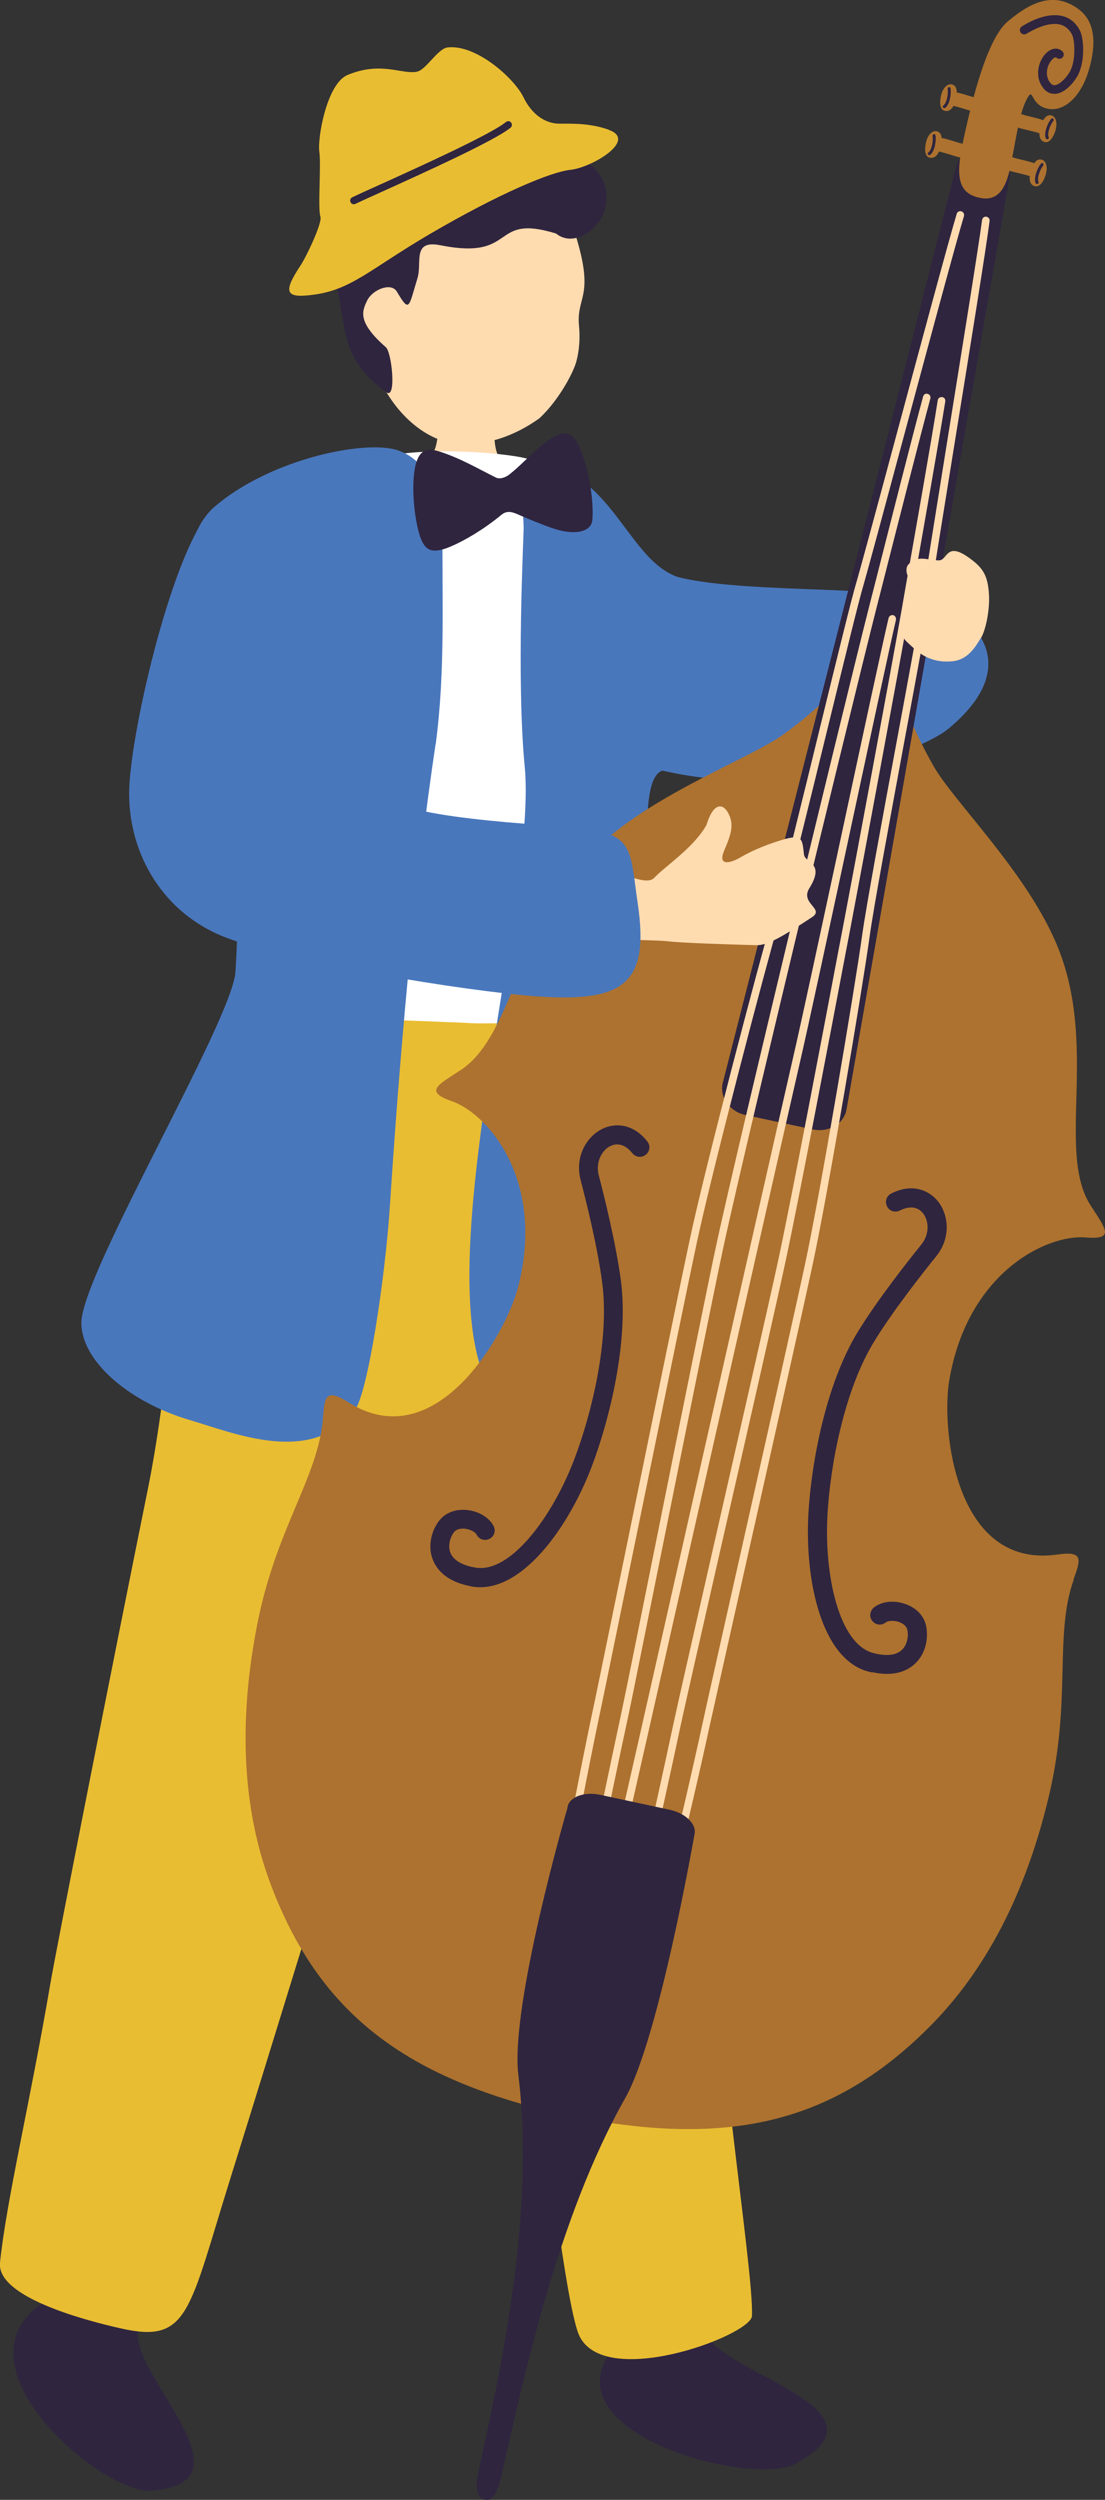 <?xml version="1.0" encoding="UTF-8"?><svg id="_レイヤー_2" xmlns="http://www.w3.org/2000/svg" width="79.28" height="179.29" viewBox="0 0 79.28 179.29"><rect x="0" y="0" width="79.28" height="179.29" fill="#333333" stroke="none"/><defs><style>.cls-1{fill:#ffdbb0;}.cls-2{fill:#2f253f;}.cls-3{fill:#4977bc;}.cls-4{fill:#fff;}.cls-5{fill:#e9bd32;}.cls-6{fill:#ad722f;}</style></defs><g id="_レイヤー_2-2"><path class="cls-1" d="M35.55,28.3c-.25-.01-3.54.03-3.85-.01-.15.52-.17,3.47-.57,4.06-.91,1.36-3.17,1-4.26,1.67-1.17.71-2.51,2.22-2.45,3.54-.09,1.82-.32,8.52-.29,9.13.26,4.12,7.79,4.55,9.47,4.59,6.34.14,10.86-1.51,11.37-7.5-.18-2.53-1.82-6.27-4.73-8.95-.76-.7-3.57-.91-4.46-2.12-.57-.77-.25-4.06-.23-4.41Z"/><path class="cls-4" d="M37.91,32.92c-1.72-.5-8.12-.93-10.84-.01-2.34.79-4.31,3.39-4.57,4.59-.54,6.47.79,9.32-.67,15.73.06.55-.16,2.16-.32,3.16-.27,1.62-2.37,15.16-2.65,18.03-.38,3.95,11.69,4.63,13.55,4.57,1.86-.05,11.81-.39,11.87-1.21.05-.63-1.13-16.73-1.44-23.36-.45-9.57.46-19.93-4.94-21.5Z"/><path class="cls-3" d="M48.81,41.43c5.22,1.23,16.37.45,19.02,1.97,3.39,1.95,4.68,5.17.21,8.87-2.13,1.75-10.56,4.16-12.15,3.96-3.73-.47-4.58-.14-8.24-.93-5.36-1.16-7.53-15.92,1.17-13.87Z"/><path class="cls-2" d="M43.54,169.07c1.98-3.46-3.4-8.22,3.75-8.46,4.69-.16,1.96,4.09,3.33,6.78,1.53,3,13.68,5.43,6.43,9.32-2.97,1.6-16.79-1.88-13.51-7.64Z"/><path class="cls-2" d="M2.93,165.25c3.24-2.32,2.8-7.96,7.12-4.07,2.17,1.95,0,3.15-.16,6.16-.18,3.36,8.49,10.77.9,11.29-3.36.23-14.24-8.8-7.86-13.38Z"/><path class="cls-5" d="M33.7,73.38c3.06.12,11.81-.56,12.65,1.71.84,2.27.22,12.82.62,20.03.35,6.25,4.65,32.04,4.33,39.88-.36,8.94,2.8,27.67,2.65,31.1-.06,1.42-11.11,5.54-12.52,1.08-1.15-3.65-2.24-15.86-4.41-26.15-1.43-6.76-2.88-29.83-3.91-29.84-1.45,0-4.98,7.94-6.91,13.87-1.39,4.29-7.15,23.14-9.63,31.04-3.04,9.71-3.01,11.99-7.87,10.9-2.99-.67-8.94-2.33-8.7-4.72.45-4.4,2.17-11.56,3.6-19.94.44-2.59,4.51-23.2,7.03-35.65,1.21-5.99,1.54-12.07,2.78-17.15,1.37-5.64,3.57-11.99,4.53-15.1.58-1.89,10.21-1.28,15.76-1.07Z"/><path class="cls-3" d="M31.26,53.38c.71-5.35.44-10.4.49-16.61-.39-2.44-1.86-4.29-3.72-4.6-2.78-.47-8.95,1.01-12.62,4.16-2.98,2.56-2.1,8.79-.01,11.26,1.75,2.07,1.89,16.28,1.49,22.13-.24,3.47-10.99,21.56-11.05,25.1-.05,2.77,3.42,5.75,7.79,7.03,3.13.92,8.75,3.31,11.82-.7.94-1.23,2.18-9.45,2.52-14.61.66-10.09,1.69-22.58,3.28-33.15Z"/><path class="cls-3" d="M48.05,75.01c-.53-5.53-3.26-20.29-.12-19.77,8.17,1.35,7.98-11.75.88-13.8-3.81-1.1-4.84-7.85-10.5-8.2-1.51-.09-.76,2.55-.74,4.62,0,.76-.53,10.84.08,17.17,1.02,10.64-9.57,44.14.2,46.73,2.05.54,11.91.12,14.81-2.08,5.78-4.37-4.26-21.07-4.61-24.67Z"/><path class="cls-6" d="M77.02,113.29c.5-1.41.77-2.08-1.16-1.8-7.4,1.06-8.32-9.1-7.76-12.45,1.29-7.76,6.99-10.53,9.81-10.29,2.14.18,1.38-.66.33-2.31-2.48-3.88.62-11.5-2.44-18.74-2.22-5.24-7.37-10.2-8.83-12.77-2.72-4.79-2.13-6.4-3.89-6.96-.06-.02-.14-.01-.21-.02-.07-.02-.14-.06-.2-.07-1.83-.21-1.95,1.5-6.4,4.75-2.39,1.75-9.12,4.16-13.29,8.02-5.76,5.34-6.06,13.57-9.92,16.09-1.63,1.07-2.67,1.53-.64,2.24,2.68.94,6.74,5.8,4.73,13.41-.87,3.29-5.87,12.18-12.18,8.17-1.65-1.04-1.68-.33-1.8,1.17-.34,4.22-3.37,7.87-4.72,14.8-1.61,8.25-.67,14.33,1.03,18.77,3.34,8.76,9.11,13.24,18.86,15.85.4.11,1.97.58,2.34.66s1.85.26,2.26.32c9.97,1.62,17.07-.1,23.7-6.72,3.37-3.36,6.72-8.52,8.64-16.7,1.61-6.88.34-11.44,1.76-15.43Z"/><path class="cls-6" d="M41.23,114.3c-.68,1.88-.82,2.83.92,3.1,1.73.27,6.61,1.54,9.66,2.24s3.26.05,3.55-1.62c.28-1.6.3-1.86-2.01-2.39-2.32-.54-5.53-1.22-7.85-1.76s-3.55-1.59-4.27.42Z"/><path class="cls-2" d="M33.61,113.73c-1.65-.35-2.3-1.21-2.56-1.88-.4-1.03-.05-2.15.48-2.81.45-.56,1.17-.83,1.99-.74.85.09,1.59.55,1.9,1.16.17.34.03.75-.31.91-.34.17-.75.03-.92-.31-.08-.17-.42-.37-.82-.42-.34-.04-.64.05-.79.24-.28.35-.46.97-.27,1.47.26.68,1.13.97,1.81,1.08,2.51.42,5.51-3.66,7.06-7.71,1.27-3.31,2.56-8.62,2.03-12.69-.34-2.64-1.2-6.05-1.55-7.39-.44-1.68.43-3.11,1.52-3.66.88-.45,2.21-.45,3.26.88.24.29.19.72-.11.96-.29.23-.72.19-.96-.11-.48-.6-1.04-.78-1.59-.51-.58.29-1.07,1.13-.82,2.1.36,1.37,1.23,4.85,1.59,7.56.56,4.32-.79,9.9-2.11,13.36-1.73,4.52-5.15,9.13-8.55,8.57-.1-.02-.2-.04-.3-.06Z"/><path class="cls-2" d="M62.58,119.95c-.1-.02-.19-.04-.29-.07-3.34-.88-4.56-6.49-4.29-11.32.21-3.7,1.27-9.33,3.55-13.05,1.43-2.33,3.66-5.15,4.55-6.25.63-.78.53-1.74.12-2.25-.38-.47-.97-.54-1.66-.19-.34.17-.75.04-.92-.3-.17-.34-.04-.75.3-.92,1.51-.77,2.71-.23,3.34.54.77.95.98,2.61-.11,3.96-.87,1.08-3.06,3.84-4.45,6.11-2.15,3.5-3.15,8.87-3.35,12.41-.25,4.33.82,9.28,3.27,9.93.66.18,1.57.28,2.09-.24.38-.38.47-1.02.36-1.45-.06-.23-.29-.43-.62-.54-.38-.12-.77-.08-.92.04-.29.24-.72.2-.96-.1-.24-.29-.19-.72.1-.96.53-.44,1.4-.55,2.21-.28.79.26,1.34.8,1.52,1.49.21.81.07,1.98-.72,2.76-.51.51-1.46,1.02-3.11.66Z"/><path class="cls-6" d="M69.97,8.03c-.27-.06-.51-.13-.75-.21-.23-.07-.48-.15-.79-.22-.27-.06-.44-.32-.38-.59s.32-.44.59-.38c.34.07.61.16.87.24.22.07.42.13.66.18.27.06.44.32.38.59s-.32.44-.59.38Z"/><path class="cls-6" d="M68.92,11.3c-.27-.06-.51-.13-.75-.21-.23-.07-.48-.15-.79-.22-.27-.06-.44-.32-.38-.59.06-.27.32-.44.59-.38.34.07.61.16.87.24.22.07.42.13.66.18.27.06.44.32.38.59s-.32.44-.59.38Z"/><path class="cls-6" d="M67.54,6.76c-.12.44-.16,1.06.21,1.18.35.11.68-.14.84-.87.11-.53.06-.88-.24-1-.3-.12-.67.16-.81.7Z"/><path class="cls-2" d="M67.73,7.75s-.05-.02-.07-.04c-.04-.05-.02-.12.03-.15.23-.16.36-.8.3-1.19,0-.06.03-.11.09-.12.06,0,.12.03.12.09.06.41-.06,1.16-.39,1.4-.03.02-.06.02-.09.02Z"/><path class="cls-6" d="M66.46,10.12c-.12.44-.16,1.06.21,1.18.35.11.68-.14.84-.87.11-.53.06-.88-.24-1-.3-.12-.67.16-.81.7Z"/><path class="cls-2" d="M66.65,11.12s-.05-.02-.07-.04c-.04-.05-.02-.12.03-.15.23-.16.36-.8.3-1.19,0-.06.03-.11.09-.12.06,0,.11.03.12.09.06.41-.06,1.16-.39,1.4-.03.02-.06.02-.09.02Z"/><path class="cls-6" d="M73.01,9.14c.26.09.5.14.75.2.24.06.49.11.79.21.26.09.54-.05.62-.31s-.05-.54-.31-.62c-.33-.11-.61-.18-.87-.24-.22-.05-.43-.1-.66-.18-.26-.09-.54.05-.62.31-.09.26.05.54.31.62Z"/><path class="cls-6" d="M72.34,12.22c.26.09.5.14.75.2.24.06.49.11.79.21.26.09.54-.05.62-.31.09-.26-.05-.54-.31-.62-.33-.11-.61-.18-.87-.24-.22-.05-.43-.1-.67-.18-.26-.09-.54.05-.62.31s.05.54.31.62Z"/><path class="cls-6" d="M75.75,9.28c-.12.44-.4.99-.78.91-.36-.08-.52-.47-.28-1.18.17-.52.39-.79.71-.74.32.05.49.48.34,1.01Z"/><path class="cls-6" d="M75.05,12.45c-.12.44-.4.99-.78.91-.36-.08-.52-.47-.28-1.18.17-.52.39-.79.71-.74.32.05.49.48.34,1.01Z"/><path class="cls-2" d="M74.39,13.21s-.06-.03-.08-.06c-.17-.37.11-1.08.37-1.41.04-.05.11-.05.15-.02.05.04.05.11.02.15-.25.31-.46.92-.34,1.18.02.06,0,.12-.06.14-.02,0-.05.01-.07,0Z"/><path class="cls-2" d="M51.86,77.64c-.26,1.03.47,2.08,1.63,2.33l4.81,1.03c1.16.25,2.26-.4,2.44-1.45l11.66-66.66c.18-1.05-.5-2.08-1.51-2.3-1.02-.22-2.06.45-2.32,1.48l-16.71,65.58Z"/><path class="cls-1" d="M44.2,133.17c-.14-.03-.23-.19-.2-.34.39-1.69,2.94-12.95,5.63-24.88,3.1-13.72,6.62-29.27,7.24-31.96.6-2.58,2.15-9.81,3.65-16.79,1.41-6.57,2.74-12.77,3.23-14.86.04-.16.18-.25.33-.22.14.03.23.19.2.34-.48,2.08-1.81,8.28-3.22,14.85-1.5,6.99-3.05,14.21-3.65,16.8-.62,2.69-4.14,18.24-7.24,31.95-2.69,11.93-5.24,23.19-5.63,24.88-.04.16-.18.25-.33.22Z"/><path class="cls-1" d="M40.84,132.72c-.14-.03-.24-.17-.21-.31.29-1.79,1.39-7.39,2.01-10.26.26-1.22,1.35-6.56,2.62-12.74,1.7-8.31,3.63-17.72,4.25-20.61,1.09-5.1,4.84-19.39,5.92-23.09.59-2.01,2.12-8.28,3.47-13.81,1.18-4.82,2.2-8.98,2.51-10.02.29-.98,1.5-5.45,2.89-10.63,1.78-6.62,3.8-14.12,4.34-15.91.04-.14.18-.23.34-.18.14.04.22.2.18.34-.54,1.78-2.56,9.28-4.34,15.89-1.39,5.18-2.6,9.66-2.89,10.65-.31,1.02-1.37,5.38-2.5,9.99-1.35,5.53-2.89,11.81-3.48,13.83-1.08,3.69-4.81,17.96-5.91,23.05-.62,2.89-2.55,12.3-4.25,20.61-1.27,6.18-2.36,11.52-2.62,12.74-.61,2.87-1.72,8.45-2,10.23-.02.15-.16.25-.31.23,0,0,0,0-.01,0Z"/><path class="cls-1" d="M48.19,134.3s0,0-.01,0c-.15-.04-.23-.19-.19-.33.47-1.74,1.75-7.28,2.37-10.16.26-1.22,1.46-6.54,2.84-12.7,1.86-8.27,3.96-17.65,4.58-20.54,1.09-5.1,3.54-19.64,4.07-23.45.29-2.09,1.46-8.43,2.5-14.02.87-4.68,1.68-9.09,1.82-10.15.14-1.02.87-5.59,1.72-10.87,1.09-6.77,2.33-14.45,2.57-16.3.02-.15.16-.26.3-.24.16.03.26.16.24.3-.23,1.86-1.47,9.54-2.57,16.32-.85,5.28-1.59,9.84-1.72,10.85-.14,1.07-.92,5.3-1.83,10.18-1.03,5.59-2.21,11.93-2.49,14-.53,3.81-2.98,18.38-4.08,23.48-.62,2.89-2.72,12.27-4.58,20.54-1.38,6.15-2.57,11.47-2.84,12.69-.62,2.88-1.91,8.44-2.38,10.18-.04.14-.18.23-.32.2Z"/><path class="cls-1" d="M42.75,133.13c-.14-.03-.24-.17-.21-.31.28-1.77,1.44-7.16,2.06-10.06.26-1.22,1.34-6.56,2.58-12.75,1.67-8.31,3.57-17.73,4.19-20.62.96-4.47,3.89-16.71,5.14-21.93l.42-1.75c1-4.17,4.6-18.98,5.5-22.49l.51-2c.89-3.5,2.54-10.03,3.29-12.78.04-.15.18-.24.33-.19.15.04.23.19.19.33-.74,2.75-2.4,9.27-3.29,12.77l-.51,2c-.9,3.51-4.5,18.31-5.5,22.48l-.42,1.75c-1.25,5.22-4.18,17.46-5.14,21.92-.62,2.89-2.52,12.31-4.19,20.62-1.25,6.19-2.32,11.53-2.58,12.75-.62,2.89-1.77,8.27-2.06,10.03-.02.15-.16.25-.31.23,0,0,0,0-.01,0Z"/><path class="cls-1" d="M46.29,133.89s0,0-.01,0c-.14-.04-.23-.19-.19-.33.46-1.72,1.62-7.1,2.24-9.99.26-1.22,1.47-6.54,2.87-12.69,1.88-8.27,4.02-17.64,4.64-20.52.96-4.46,3.3-16.82,4.3-22.1l.34-1.77c.72-3.78,3.57-19.07,4.21-22.76l.35-2.01c.63-3.56,1.8-10.19,2.24-13.01.02-.15.16-.25.31-.23.17.02.25.16.23.31-.45,2.82-1.62,9.45-2.25,13.02l-.35,2.01c-.64,3.69-3.49,18.99-4.21,22.77l-.34,1.77c-1,5.28-3.35,17.64-4.31,22.11-.62,2.89-2.75,12.26-4.64,20.53-1.4,6.15-2.61,11.46-2.87,12.68-.62,2.9-1.78,8.28-2.25,10.02-.04.14-.18.23-.32.2Z"/><path class="cls-2" d="M40.71,129.63c.12-.75,1.19-1.16,2.38-.9l4.93,1.06c1.19.25,2,1.06,1.8,1.8,0,0-2.54,14.61-4.96,18.88-4.95,8.75-7.32,20.32-8.9,27.14-.17.74-.5,1.82-1.13,1.68-.74-.16-.69-1.15-.53-1.89,1.51-6.98,4.14-18.4,2.89-28.58-.61-4.98,3.53-19.18,3.53-19.18Z"/><path class="cls-2" d="M75.12,10s-.06-.03-.08-.06c-.17-.37.11-1.08.37-1.41.04-.05.11-.05.15-.02.05.04.05.11.02.15-.25.31-.46.92-.34,1.18.02.06,0,.12-.06.14-.02,0-.05.01-.07,0Z"/><path class="cls-6" d="M69.07,10.27c.46-2.13,1.59-7.34,3.22-8.72,1.63-1.38,3.33-2.22,5.12-.87,1.43,1.08,1.07,3.08.73,4.28-.57,1.99-1.76,2.99-2.83,2.86-1.49-.19-1.1-1.77-1.67-.65-.57,1.11-.78,3.16-1.21,5.06-.38,1.65-1.1,2.33-2.49,1.86-1.35-.46-1.27-1.91-.86-3.81Z"/><path class="cls-2" d="M75.44,6.71c-.18-.04-.39-.14-.57-.37-.71-.87-.34-2.04.21-2.55.38-.36.83-.4,1.14-.11.13.12.13.31.02.44-.12.13-.31.13-.44.02-.09-.08-.25.06-.29.11-.36.34-.61,1.14-.15,1.7.12.15.23.16.31.16.3-.02.74-.4,1.06-.92.49-.8.38-2.33.19-2.7-.2-.38-.47-.62-.83-.72-.9-.25-2.1.44-2.44.65-.15.09-.34.05-.43-.1-.09-.14-.05-.34.1-.43.51-.32,1.8-1.03,2.94-.73.53.14.94.49,1.22,1.03.29.56.4,2.31-.21,3.32-.34.56-.93,1.17-1.54,1.22-.08,0-.17,0-.26-.02Z"/><path class="cls-1" d="M41.61,67.11c4.31.41,5.15.28,6.31.4,1.16.13,4.32.22,6.34.28.82.02,1.9-.63,4-2.01.93-.61-.88-.98-.19-2.08,1.16-1.86-.32-1.77-.39-2.43-.12-1.15-.13-1.47-1.61-1.02s-2.37.91-2.98,1.26c-.61.36-1.64.68-1.13-.51.51-1.19.72-1.88.29-2.68s-1.11-.67-1.56.84c-.9,1.63-2.99,2.98-3.72,3.77-.72.79-2.74-.81-4.99-.63-2.26.18-3.57,4.51-.35,4.82Z"/><path class="cls-3" d="M23.9,41.05c.17,2.46.1,11.49.29,13.98.13,1.68,4.46,2.77,6.22,3.15,2.54.54,6.51.87,9.58,1.06,5.68.34,5.13,1.3,5.77,5.59.88,5.97-1.13,7.22-8.3,6.54-6.17-.59-18.3-2.7-21.99-4.44-4.33-2.03-6.46-6.46-6.18-10.75.34-5.07,3.44-17.67,6.14-19.85,2.69-2.16,8.08-1.12,8.48,4.72Z"/><path class="cls-1" d="M70.36,45.8c.41-.69.64-2.11.6-3.07-.07-1.48-.44-2.02-1.47-2.75-1.62-1.15-1.5.21-2.12.21-.69,0-1.22-.27-1.76-.01-.44.21-.68.45-.53,1,.07.25.44.4.1,1.2-.11.26-.49.88-.21,1.61.19.51.08.65-.05,1.05-.21.64-.15.73.3,1.14.46.41,1.32,1.41,3.09,1.25,1.09-.1,1.63-.95,2.04-1.64Z"/><path class="cls-1" d="M27.34,27.44c1.49,2.92,3.83,4.39,5.81,4.42s3.84-.64,5.55-1.86c1.37-1.27,2.42-3.23,2.65-4.07.21-.78.28-1.7.19-2.59-.19-2.07,1.09-2.01-.16-6.2-.38-1.27-.69-4.01-6.01-4.42-4.68-.36-14.91,5.47-8.03,14.71Z"/><path class="cls-2" d="M39.92,16.77c1.23.97,3.06-.26,3.46-1.72.66-2.41-1.23-4.07-4.23-4.41-1.84-.21-1.97-2.61-6.26-1.76-3.33.66-3.32,2.47-4.5,2.69-.66.12-1.92-.22-3.34,1.25-2.04,2.11-2.35,4.13-1.3,6.59,1.36,3.16.06,5.94,3.98,8.73.73.52.38-2.89-.05-3.24-2.06-1.81-1.71-2.58-1.33-3.36.38-.77,1.71-1.31,2.12-.63.93,1.57.84,1.13,1.48-.95.35-1.13-.41-2.78,1.65-2.37,5.59,1.12,3.51-2.33,8.33-.83Z"/><path class="cls-5" d="M43.69,9.31c-1.36-.49-2.66-.44-3.56-.44-.9,0-1.92-.55-2.57-1.89-.65-1.35-3.37-3.8-5.43-3.58-.71.07-1.53,1.56-2.17,1.73-1.04.27-2.57-.78-5.03.25-1.49.63-2.16,4.54-2.02,5.49.14.95-.12,4.11.08,4.67.15.43-1.01,2.88-1.44,3.52-1.29,1.95-1.04,2.34.93,2.08,2.75-.36,4.07-1.84,8.35-4.35,5.03-2.94,8.72-4.47,10.1-4.61,1.53-.16,4.82-2.12,2.76-2.86Z"/><path class="cls-2" d="M25.39,14.65c-.1,0-.19-.05-.24-.15-.06-.13-.01-.29.12-.35.29-.14.97-.45,1.86-.85,2.83-1.28,8.09-3.66,9.17-4.55.11-.09.28-.08.37.04.09.11.07.28-.04.37-1.14.93-6.24,3.24-9.29,4.62-.88.4-1.55.7-1.84.84-.04.02-.08.03-.12.03Z"/><path class="cls-2" d="M38.82,31.99c1.39-1.17,2.18-1.31,2.8.18.68,1.61.99,3.89.88,5.12-.08.88-1.28,1.12-2.78.62-.87-.29-1.99-.77-2.34-.92-.5-.22-.94-.45-1.4-.07-1.3,1.07-2.66,1.86-3.65,2.28-1.37.58-1.8.23-2.12-.53-.45-1.1-.78-3.93-.37-5.4.29-1.06.86-1.16,1.74-.87,1.49.48,2.82,1.27,4,1.85.33.16.76-.06.95-.21.77-.6,1.35-1.27,2.28-2.05Z"/></g></svg>